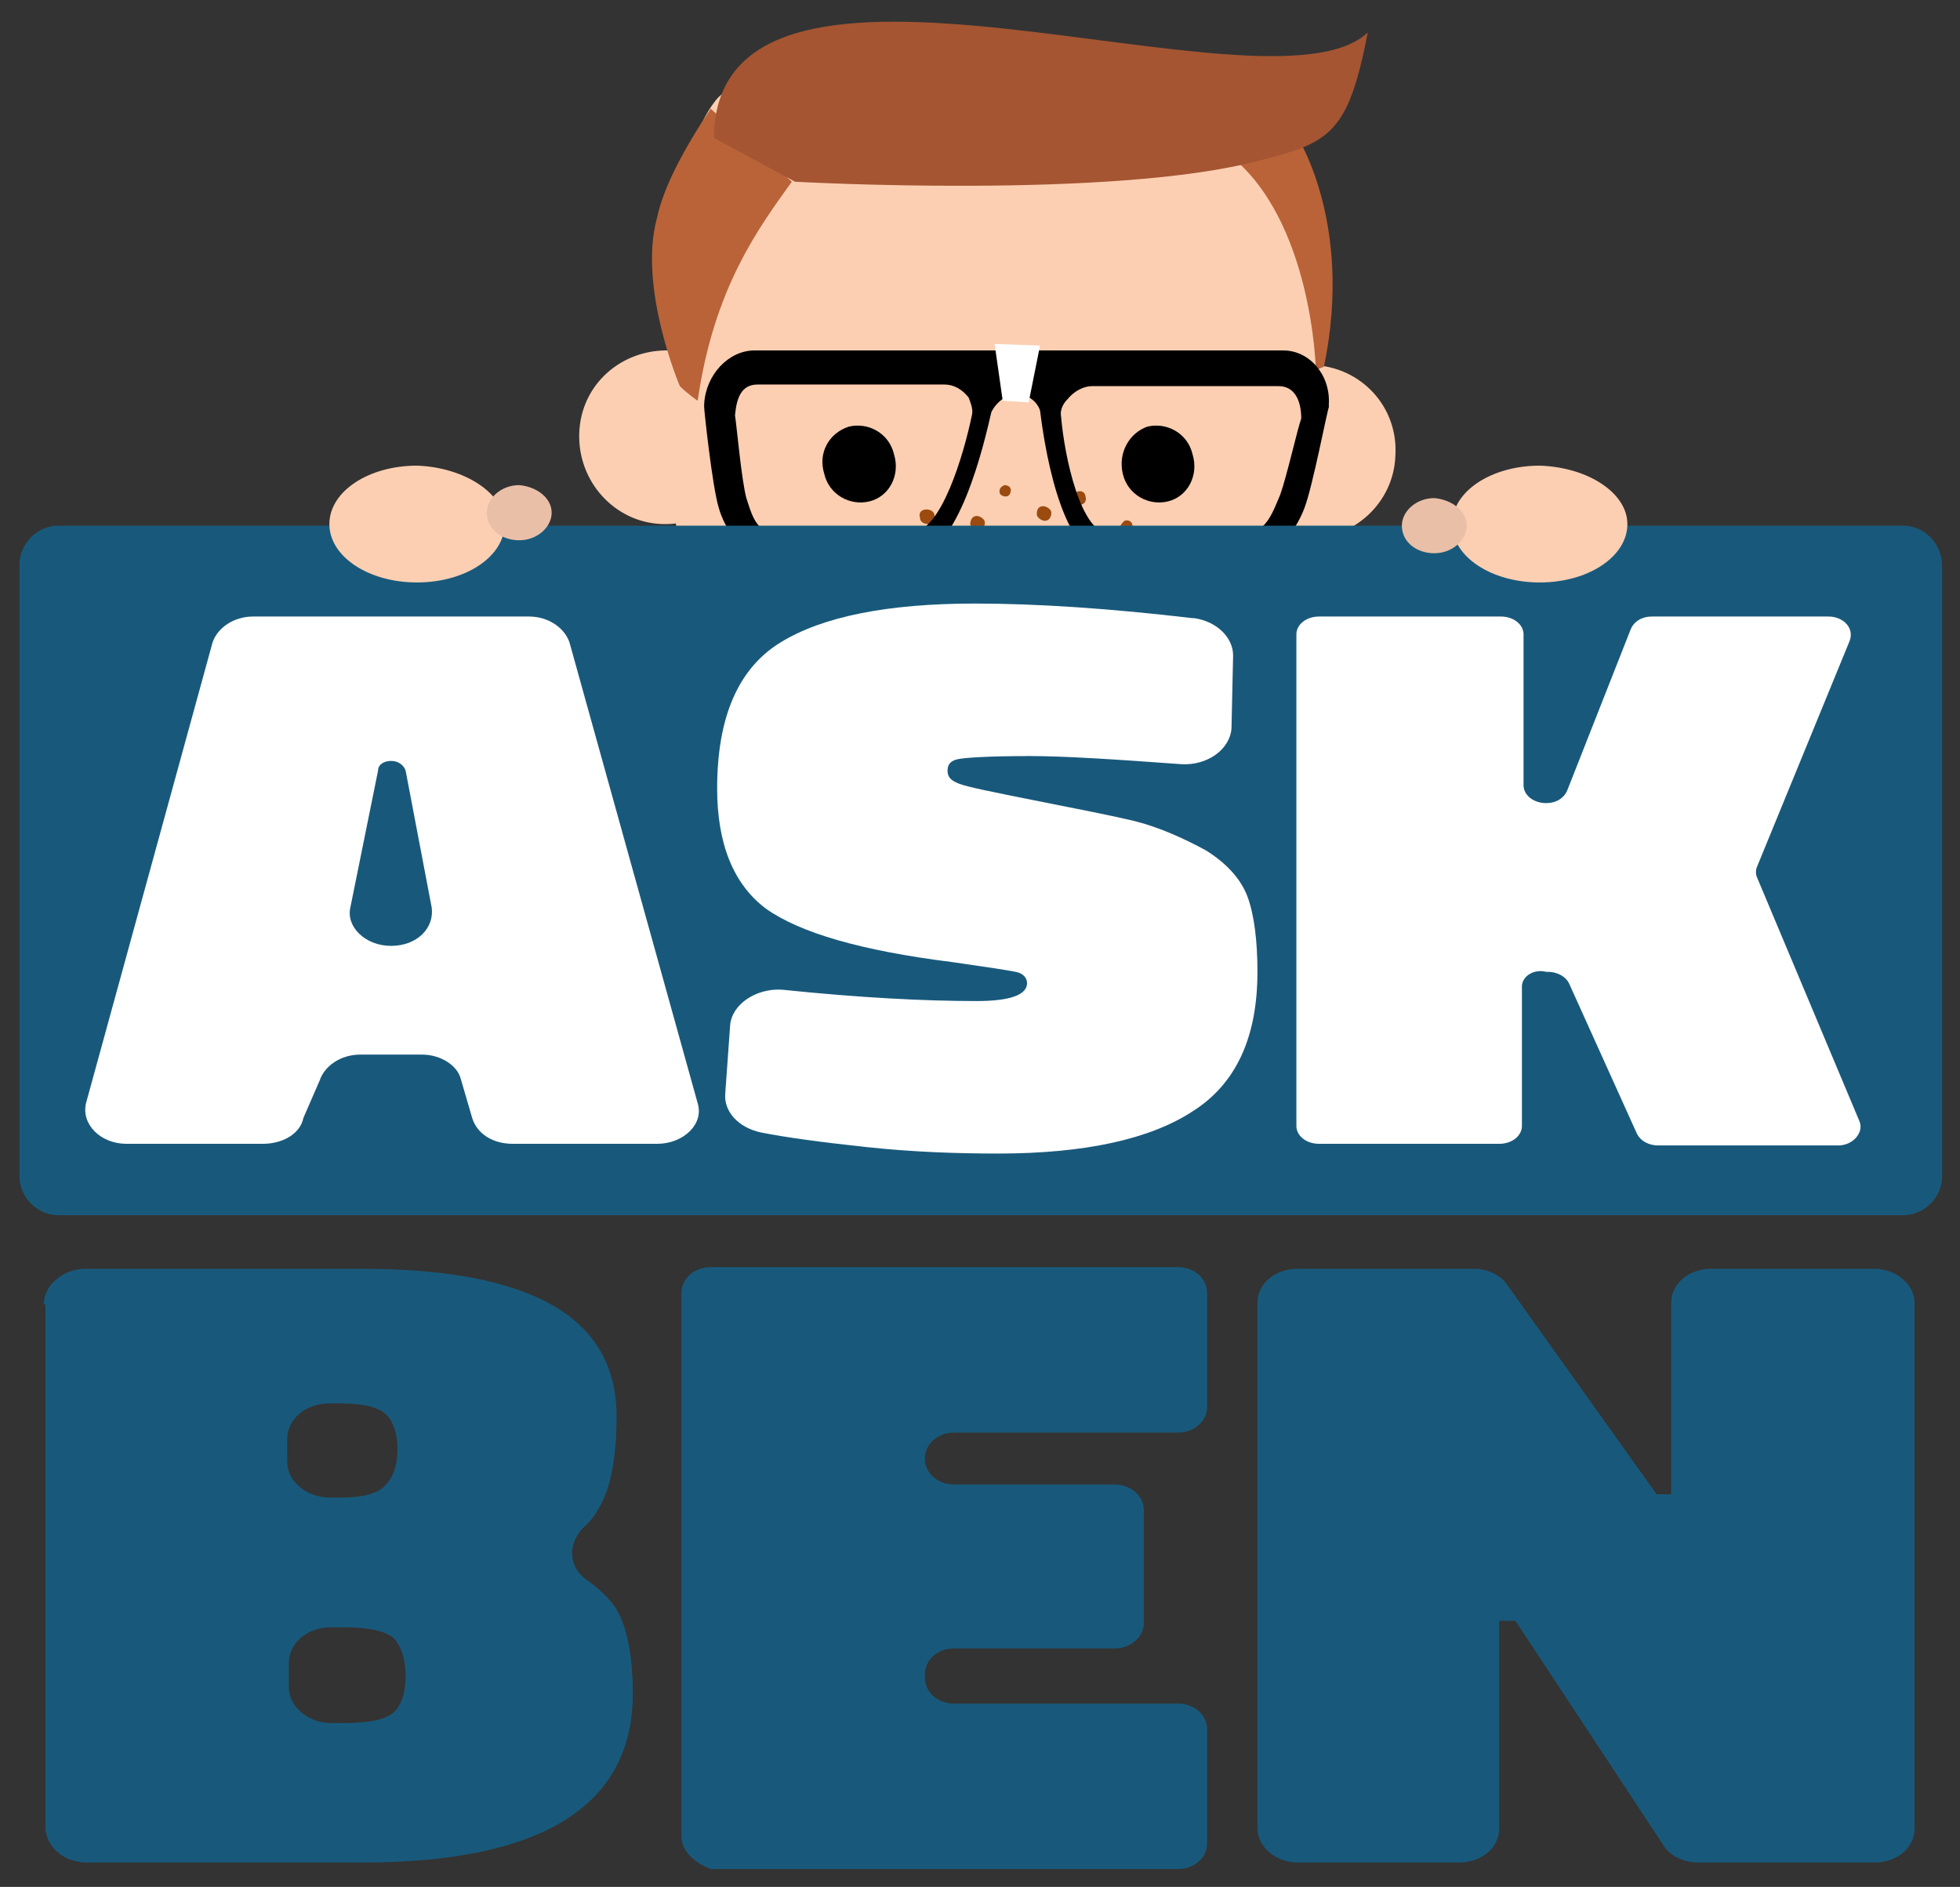 <?xml version="1.0" encoding="utf-8"?>
<!-- Generator: Adobe Illustrator 25.3.1, SVG Export Plug-In . SVG Version: 6.00 Build 0)  -->
<svg version="1.1" id="Layer_1" xmlns="http://www.w3.org/2000/svg" xmlns:xlink="http://www.w3.org/1999/xlink" x="0px" y="0px"
	 width="120.8px" height="116.3px" viewBox="0 0 120.8 116.3" style="enable-background:new 0 0 120.8 116.3;" xml:space="preserve"
	>
<rect x="0" y="0" width="120.8" height="116.3" fill="#333333" stroke="none"/>
<style type="text/css">
	.st0{fill:#FCCFB2;}
	.st1{fill:#BA6338;}
	.st2{fill:#A55532;}
	.st3{fill:#9B4B10;}
	.st4{fill:#FFFFFF;}
	.st5{fill:#18597B;}
	.st6{fill:#EABFA7;}
</style>
<g id="Nerd_1_">
	<g id="Head_3_">
		<g id="Head_7_">
			<g id="teen_3_">
				<g>
					<path class="st0" d="M86,28.1c-0.1,2.9-2.6,5.2-5.6,5.1c-2.9-0.1-5.2-2.6-5.1-5.6c0.1-2.9,2.6-5.2,5.6-5.1
						C83.9,22.6,86.2,25.1,86,28.1z"/>
					<path class="st0" d="M81,29.2c-0.5,11-9.7,19.5-20.7,19l0,0c-11-0.5-19.5-9.7-19-20.7l0.3-7.4c0.2-4.4,0-10.7,2.5-13.9
						c3.8-4.7,28.5-2.5,32,1.3c3.4,3.7,5.5,8.8,5.2,14.3L81,29.2z"/>
					<path class="st0" d="M46.4,27.2c-0.1,3-2.6,5.2-5.6,5.1c-2.9-0.1-5.2-2.6-5.1-5.6c0.1-3,2.6-5.2,5.6-5.1
						C44.2,21.7,46.5,24.2,46.4,27.2z"/>
					<path class="st1" d="M43,24.7c0,0-0.6-0.4-1.1-0.9c0,0-2.6-6.1-1.4-10.4c0.4-1.9,1.7-4.3,3.3-6.7l5,4.5
						C46.8,14,44,17.7,43,24.7z"/>
					<path class="st1" d="M75.7,9.5L79.7,8c0,0,3.8,5.4,1.9,14.6l-0.5,0.2C81.1,22.8,80.9,13.5,75.7,9.5z"/>
					<path class="st2" d="M44,8.5l5,2.7c0,0,19.6,1.1,28.6-1.3c4.4-1.1,5.5-1.7,6.7-7.9C78.2,7.8,44.1-6.6,44,8.5z"/>
				</g>
			</g>
			<g>
				<path class="st3" d="M63.9,31.7c0,0.2,0.3,0.4,0.5,0.4c0.3,0,0.4-0.3,0.4-0.5c0-0.2-0.3-0.4-0.5-0.4
					C64,31.2,63.9,31.4,63.9,31.7z"/>
				<path class="st3" d="M61.6,30.3c0,0.2,0.2,0.3,0.4,0.3c0.2,0,0.3-0.2,0.3-0.4c0-0.2-0.2-0.3-0.4-0.3
					C61.7,30,61.6,30.1,61.6,30.3z"/>
				<path class="st3" d="M59.8,32.3c0,0.2,0.3,0.4,0.5,0.4c0.3,0,0.4-0.3,0.4-0.5c0-0.2-0.3-0.4-0.5-0.4
					C59.9,31.8,59.8,32.1,59.8,32.3z"/>
				<path class="st3" d="M58.7,30.3c0,0.2,0.2,0.4,0.5,0.3c0.2,0,0.4-0.2,0.3-0.5c0-0.2-0.2-0.4-0.5-0.3
					C58.8,29.8,58.6,30,58.7,30.3z"/>
				<path class="st3" d="M56.7,31.9c0,0.3,0.3,0.4,0.5,0.4c0.3,0,0.4-0.3,0.4-0.5c0-0.3-0.3-0.4-0.5-0.4
					C56.8,31.4,56.6,31.6,56.7,31.9z"/>
				<path class="st3" d="M54.5,33.1c0,0.2,0.2,0.3,0.4,0.3c0.2,0,0.3-0.2,0.3-0.4c0-0.2-0.2-0.3-0.4-0.3
					C54.6,32.7,54.4,32.9,54.5,33.1z"/>
				<path class="st3" d="M66.5,33c0,0.2,0.2,0.4,0.5,0.3c0.2,0,0.4-0.2,0.3-0.5c0-0.2-0.2-0.4-0.5-0.3C66.6,32.6,66.4,32.8,66.5,33z
					"/>
				<path class="st3" d="M66.1,30.8c0,0.2,0.2,0.4,0.5,0.3c0.2,0,0.4-0.2,0.3-0.5c0-0.2-0.2-0.4-0.5-0.3
					C66.2,30.4,66.1,30.6,66.1,30.8z"/>
				<path class="st3" d="M69,32.6c0,0.2,0.2,0.4,0.5,0.3c0.2,0,0.4-0.2,0.3-0.5c0-0.2-0.2-0.4-0.5-0.3C69.2,32.2,69,32.4,69,32.6z"
					/>
			</g>
		</g>
		<g>
			<path d="M79.1,21.6l-11.9,0l-8.8,0l-0.1,0l-11.8,0c-1.6,0-3,1.5-3.1,3.3l0,0.1l0,0.1c0,0.2,0.5,4.9,0.9,6.2
				c0.3,1.1,1.4,3.1,3,3.1l8.8,0c3,0,4.6-7.3,5-9c0.3-0.6,0.9-1.1,1.6-1.1c0.6,0,1.2,0.4,1.4,1c0.2,1.6,1.2,9.1,4.2,9.1l8.8,0
				c1.7,0,2.9-2,3.3-3.1c0.5-1.3,1.4-6,1.5-6.2l0-0.1l0-0.1C82,23.1,80.7,21.6,79.1,21.6z M59.9,25.6c-0.5,2.4-1.9,7.2-3.7,7.2
				l-8.4,0c-1.2,0.1-1.5-1.2-1.8-2.1c-0.3-1.1-0.6-4.5-0.7-5.1c0.1-1.1,0.4-1.9,1.4-1.9l11.5,0c0.6,0,1.1,0.3,1.5,0.8
				C59.8,24.8,60,25.2,59.9,25.6z M78.9,30.5c-0.4,0.9-0.8,2.3-2.1,2.4l-8.4,0c-1.8,0-2.8-4.8-3-7.2c-0.1-0.5,0.2-0.9,0.4-1.1
				c0.4-0.5,1-0.8,1.5-0.8l11.5,0c1,0,1.4,0.9,1.4,2C80,26.3,79.3,29.4,78.9,30.5z"/>
			<polygon class="st4" points="63.4,24.8 61.8,24.7 61.3,21.2 64.1,21.3 			"/>
		</g>
	</g>
	<path d="M69.2,29.2c0.3,1.3,1.6,2,2.8,1.7c1.2-0.3,1.9-1.6,1.5-2.9c-0.3-1.3-1.6-2-2.8-1.7C69.6,26.7,68.9,27.9,69.2,29.2z"/>
	<path d="M50.8,29.2c0.3,1.3,1.6,2,2.8,1.7c1.2-0.3,1.9-1.6,1.5-2.9c-0.3-1.3-1.6-2-2.8-1.7C51.1,26.7,50.4,27.9,50.8,29.2z"/>
</g>
<path class="st5" d="M117.3,32.4H3.6c-1.3,0-2.4,1.1-2.4,2.4v37.7c0,1.3,1.1,2.4,2.4,2.4h113.7c1.3,0,2.4-1.1,2.4-2.4V34.9
	C119.7,33.5,118.6,32.4,117.3,32.4z"/>
<g>
	<path class="st0" d="M31.1,32.3c0,2-2.4,3.6-5.4,3.6c-3,0-5.4-1.6-5.4-3.6c0-2,2.4-3.6,5.4-3.6C28.6,28.8,31.1,30.4,31.1,32.3z"/>
	<path class="st6" d="M34,31.6c0,0.9-0.9,1.7-2,1.7c-1.1,0-2-0.7-2-1.7c0-0.9,0.9-1.7,2-1.7C33.1,30,34,30.7,34,31.6z"/>
</g>
<g>
	<path class="st0" d="M100.3,32.3c0,2-2.4,3.6-5.4,3.6c-3,0-5.4-1.6-5.4-3.6c0-2,2.4-3.6,5.4-3.6C97.9,28.8,100.3,30.4,100.3,32.3z"
		/>
	<path class="st6" d="M90.4,32.4c0,0.9-0.9,1.7-2,1.7c-1.1,0-2-0.7-2-1.7c0-0.9,0.9-1.7,2-1.7C89.5,30.8,90.4,31.5,90.4,32.4z"/>
</g>
<g>
	<g>
		<path class="st4" d="M5.3,68l7.8-28.4c0.3-0.9,1.3-1.6,2.5-1.6h17c1.2,0,2.2,0.7,2.5,1.6L43,68c0.4,1.3-0.9,2.5-2.5,2.5h-8.9
			c-1.2,0-2.2-0.6-2.5-1.6l-0.7-2.4C28.2,65.7,27.2,65,26,65h-3.8c-1.2,0-2.2,0.7-2.5,1.6l-1,2.3c-0.2,1-1.3,1.6-2.5,1.6H7.8
			C6.2,70.5,5,69.3,5.3,68z M23.3,47.5l-1.7,8.4c-0.3,1.2,0.9,2.4,2.5,2.4h0c1.6,0,2.7-1.1,2.5-2.4L25,47.5
			c-0.1-0.3-0.4-0.6-0.9-0.6h0C23.7,46.9,23.3,47.1,23.3,47.5z"/>
		<path class="st4" d="M75.9,44.9c-0.1,1.3-1.5,2.3-3.1,2.2c-4.1-0.3-7.2-0.5-9.3-0.5c-2.6,0-4.1,0.1-4.5,0.2
			c-0.4,0.1-0.6,0.3-0.6,0.7c0,0.4,0.2,0.6,0.7,0.8c0.5,0.2,2,0.5,4.5,1c2.5,0.5,4.6,0.9,6.3,1.3c1.6,0.4,3.1,1.1,4.4,1.8
			c1.3,0.8,2.2,1.8,2.6,2.9c0.4,1.1,0.6,2.7,0.6,4.6c0,4-1.3,6.9-4,8.6c-2.6,1.7-6.6,2.6-12,2.6c-2.6,0-5.3-0.1-8.1-0.4
			c-2.8-0.3-5-0.6-6.5-0.9l0,0c-1.4-0.3-2.3-1.3-2.2-2.4l0.3-4.2c0.1-1.3,1.6-2.3,3.2-2.2c4.8,0.5,8.8,0.7,12,0.7
			c2.1,0,3.1-0.4,3.1-1.1c0-0.3-0.2-0.6-0.7-0.7c-0.5-0.1-1.8-0.3-3.9-0.6c-5.6-0.7-9.4-1.8-11.5-3.3c-2-1.5-3-4-3-7.4
			c0-4.4,1.3-7.4,3.9-9c2.6-1.6,6.6-2.4,12-2.4c3.8,0,8.3,0.3,13.4,0.9l0.1,0c1.4,0.2,2.4,1.2,2.4,2.3L75.9,44.9z"/>
		<path class="st4" d="M93.8,60.8v8.6c0,0.6-0.6,1.1-1.4,1.1H81.3c-0.8,0-1.4-0.5-1.4-1.1V39.1c0-0.6,0.6-1.1,1.4-1.1h11.2
			c0.8,0,1.4,0.5,1.4,1.1v9.3c0,0.6,0.6,1.1,1.4,1.1l0,0c0.6,0,1.1-0.3,1.3-0.8l3.9-9.9c0.2-0.5,0.7-0.8,1.3-0.8h10.9
			c0.9,0,1.6,0.7,1.3,1.5l-5.7,13.9c-0.1,0.2-0.1,0.5,0,0.7l6.3,15c0.3,0.7-0.4,1.5-1.3,1.5h-11.1c-0.6,0-1.1-0.3-1.3-0.7l-4.2-9.3
			c-0.2-0.4-0.7-0.7-1.3-0.7h-0.1C94.5,59.7,93.8,60.2,93.8,60.8z"/>
		<path class="st5" d="M2.7,80.4c0-1.2,1.2-2.2,2.6-2.2h16.9c10.6,0,15.8,3,15.8,9.1c0,2.3-0.3,4.1-0.9,5.3
			c-0.3,0.6-0.6,1.1-1.2,1.6c-0.9,1-0.9,2.4,0.3,3.2c0.7,0.5,1.2,1,1.6,1.5c0.8,1.1,1.2,3,1.2,5.5c0,6.9-5.6,10.4-16.7,10.4H5.4
			c-1.5,0-2.6-1-2.6-2.2V80.4z M21,86.5h-0.7c-1.5,0-2.6,1-2.6,2.2v1.4c0,1.2,1.2,2.2,2.6,2.2h0.7c1.3,0,2.2-0.2,2.7-0.7
			c0.5-0.5,0.8-1.2,0.8-2.3c0-1-0.3-1.8-0.8-2.2C23.2,86.7,22.3,86.5,21,86.5z M21.2,100.3h-0.8c-1.5,0-2.6,1-2.6,2.2v1.5
			c0,1.2,1.2,2.2,2.6,2.2h0.8c1.5,0,2.5-0.2,3-0.6c0.5-0.4,0.8-1.2,0.8-2.3c0-1.1-0.3-1.9-0.8-2.4C23.6,100.5,22.7,100.3,21.2,100.3
			z"/>
		<path class="st5" d="M42,113.2V79.7c0-0.9,0.8-1.6,1.8-1.6h28.8c1,0,1.8,0.7,1.8,1.6v7c0,0.9-0.8,1.6-1.8,1.6H58.8
			c-1,0-1.8,0.7-1.8,1.6v0c0,0.9,0.8,1.6,1.8,1.6h9.9c1,0,1.8,0.7,1.8,1.6v6.9c0,0.9-0.8,1.6-1.8,1.6h-9.9c-1,0-1.8,0.7-1.8,1.6v0.2
			c0,0.9,0.8,1.6,1.8,1.6h13.8c1,0,1.8,0.7,1.8,1.6v7c0,0.9-0.8,1.6-1.8,1.6H43.8C42.8,114.8,42,114.1,42,113.2z"/>
		<path class="st5" d="M77.5,112.7V80.3c0-1.2,1.1-2.1,2.5-2.1h10.8c0.9,0,1.7,0.4,2.1,1l9.2,12.9h0.9V80.3c0-1.2,1.1-2.1,2.5-2.1
			h10c1.4,0,2.5,1,2.5,2.1v32.4c0,1.2-1.1,2.1-2.5,2.1h-10.8c-0.9,0-1.8-0.4-2.2-1.1l-9.1-13.8h-1v12.8c0,1.2-1.1,2.1-2.5,2.1H80
			C78.6,114.8,77.5,113.8,77.5,112.7z"/>
	</g>
</g>
</svg>
